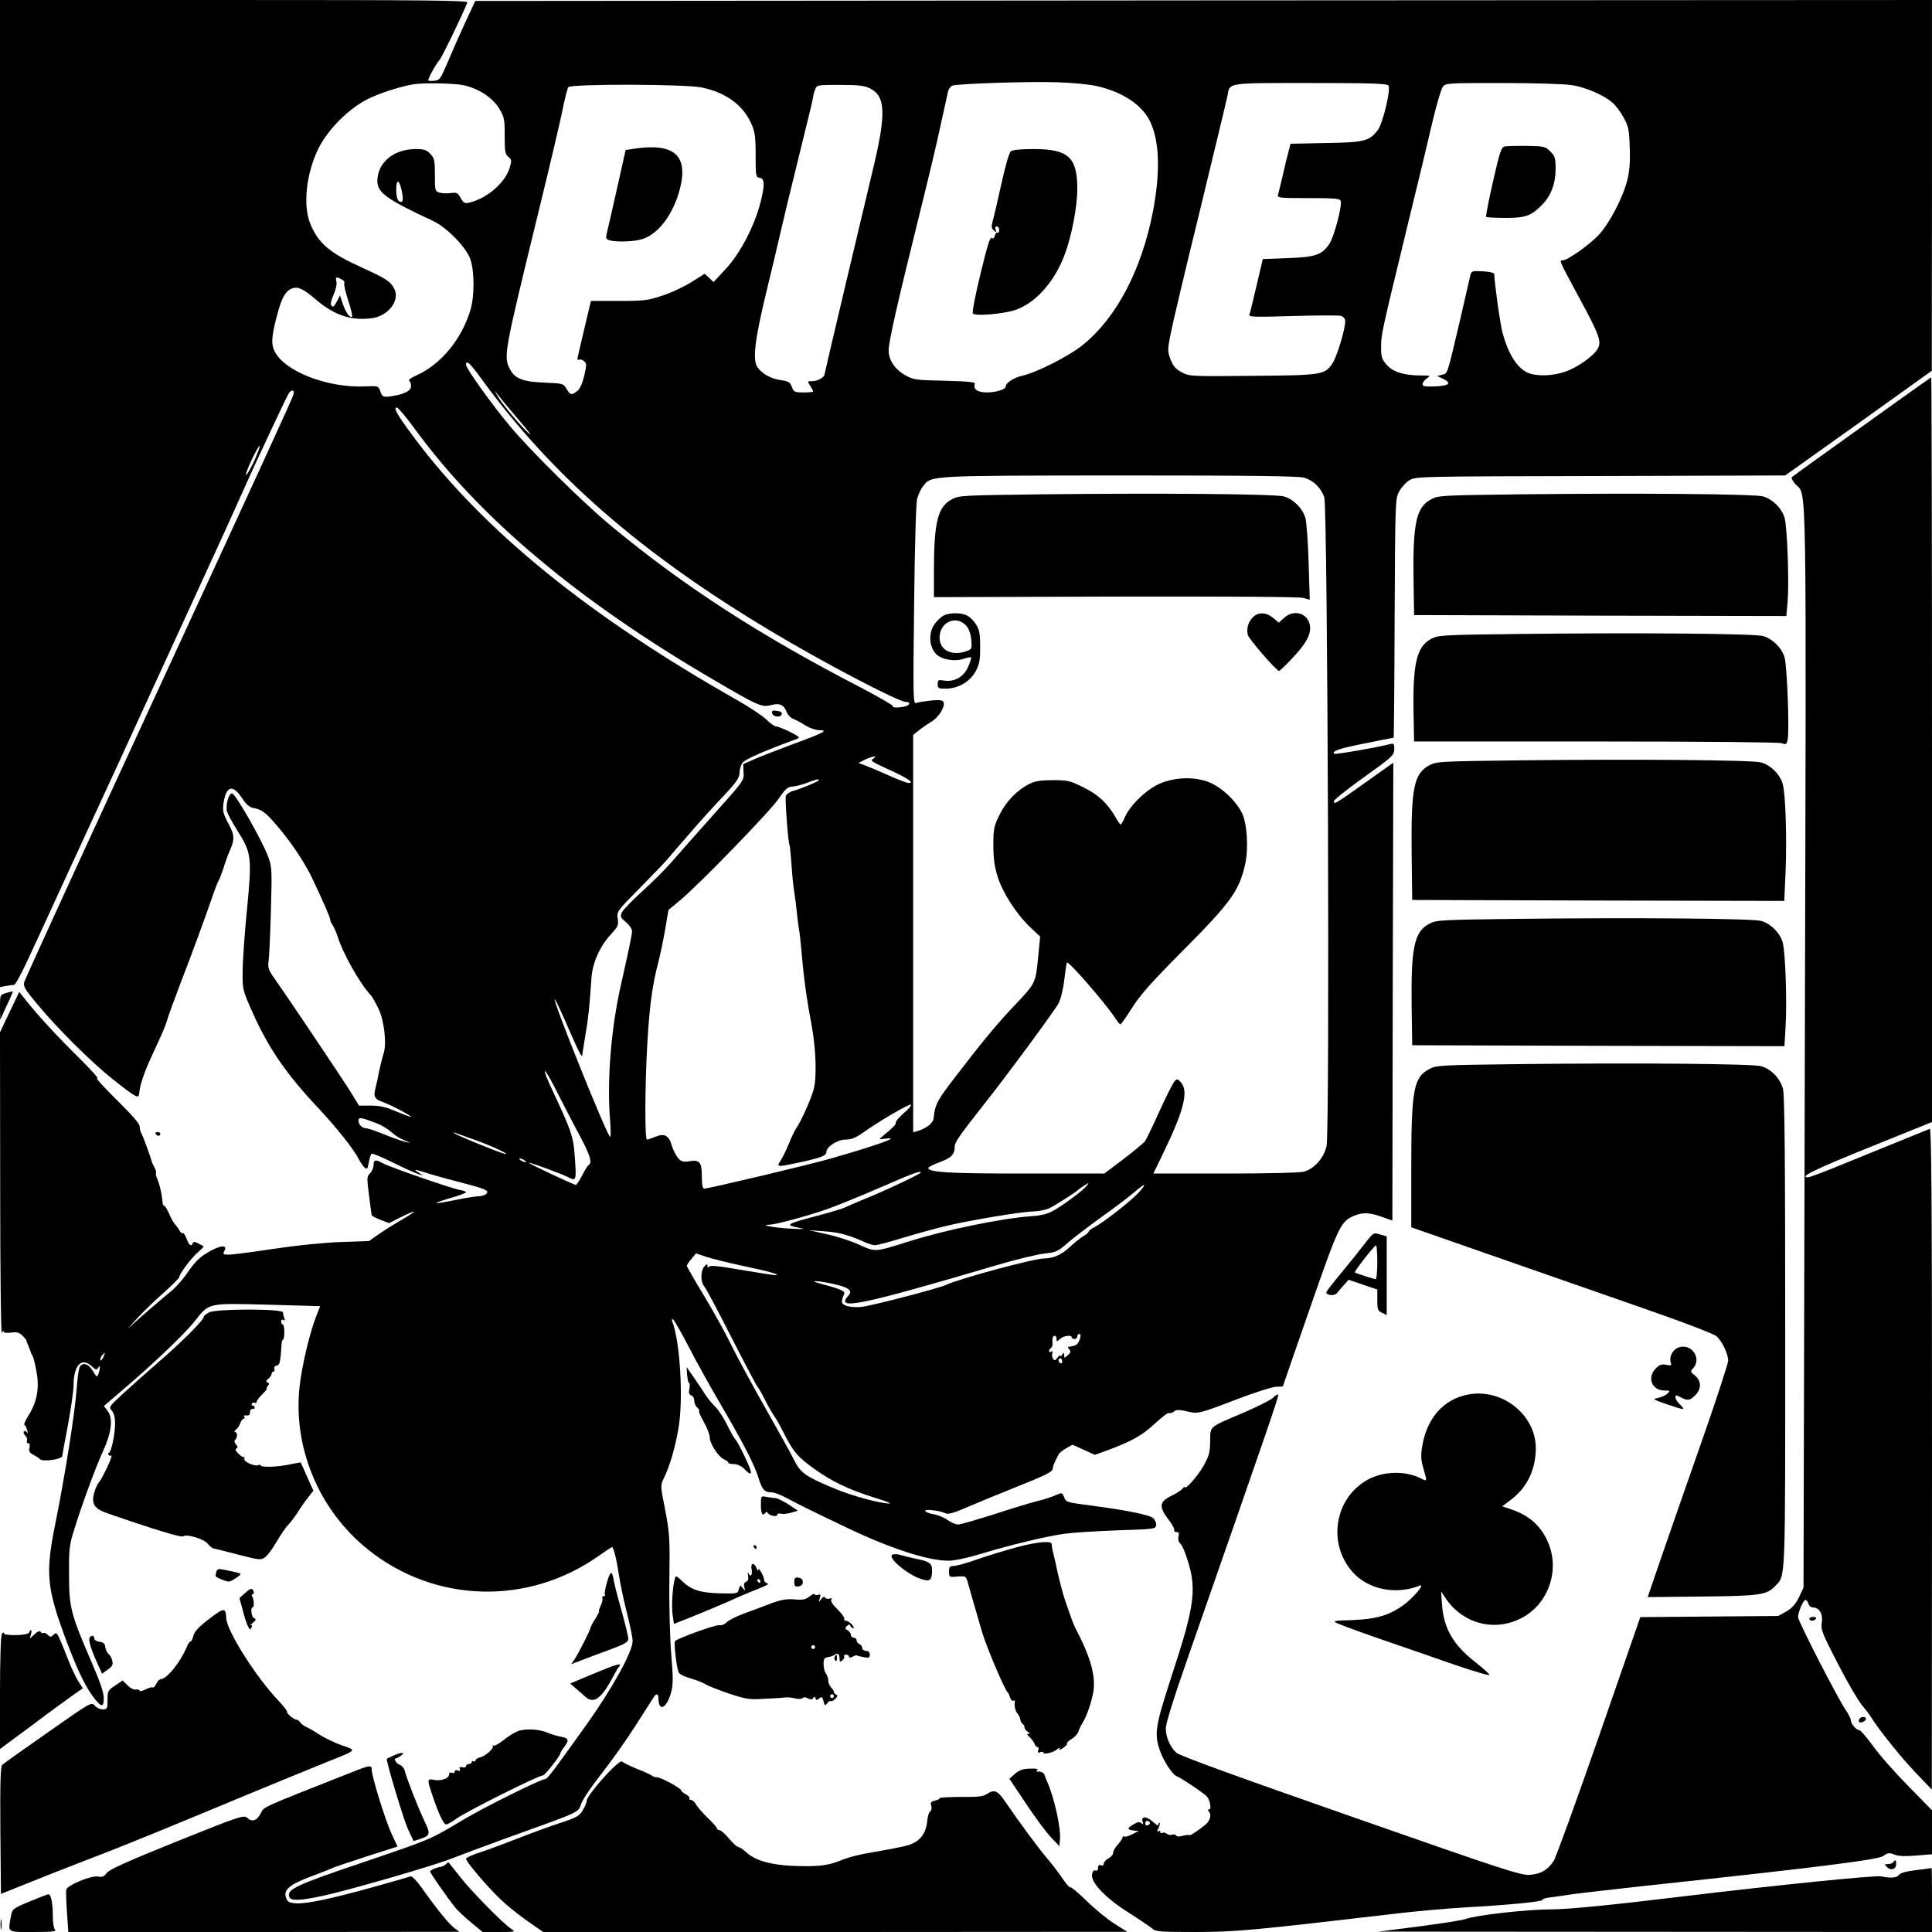 <?xml version="1.0" standalone="no"?>
<!DOCTYPE svg PUBLIC "-//W3C//DTD SVG 20010904//EN"
 "http://www.w3.org/TR/2001/REC-SVG-20010904/DTD/svg10.dtd">
<svg version="1.0" xmlns="http://www.w3.org/2000/svg"
 width="1024pt" height="1024pt" viewBox="0 0 1024 1024"
 preserveAspectRatio="xMidYMid meet">
<g transform="translate(0,1024) scale(0.1,-0.1)"
fill="#000000" stroke="none">
<path d="M0 7624 l0 -2616 31 6 c17 3 37 6 44 6 6 0 40 62 75 138 35 75 132
286 215 467 84 182 202 438 263 570 60 132 226 492 367 800 142 308 273 596
292 640 60 137 235 509 245 523 17 20 30 14 23 -10 -8 -26 -124 -280 -880
-1918 -296 -641 -541 -1178 -546 -1193 -7 -25 0 -37 69 -120 106 -128 289
-310 402 -399 126 -99 135 -104 138 -71 3 41 27 112 65 193 62 134 75 164 85
200 5 19 38 107 71 195 55 141 131 348 178 485 9 25 19 50 23 55 4 6 15 35 25
65 9 30 23 69 31 87 29 64 28 86 -6 149 -26 49 -31 66 -26 102 13 96 48 108
98 33 26 -39 40 -50 68 -55 42 -8 67 -29 146 -126 64 -79 126 -175 161 -250
58 -122 93 -203 93 -214 0 -6 6 -20 14 -31 7 -11 19 -38 26 -60 28 -90 121
-254 177 -312 6 -7 24 -38 39 -69 31 -63 45 -192 26 -241 -5 -16 -15 -55 -22
-88 -6 -33 -15 -75 -20 -93 -12 -46 -5 -58 44 -75 42 -15 158 -77 143 -77 -4
0 -40 14 -79 30 -53 23 -86 30 -132 30 l-63 0 -48 78 c-51 81 -340 511 -401
597 -32 45 -35 55 -30 95 3 25 9 146 12 270 6 212 5 228 -15 280 -33 88 -174
335 -191 335 -18 0 -35 -62 -27 -96 4 -13 29 -60 56 -103 74 -116 77 -139 50
-418 -13 -128 -23 -276 -23 -328 -1 -94 0 -97 52 -215 84 -189 180 -329 351
-510 97 -104 187 -217 214 -271 9 -17 22 -36 30 -43 13 -10 16 -6 22 29 4 22
10 42 15 45 5 3 57 -19 117 -49 59 -29 119 -56 133 -60 l25 -7 -25 15 c-32 19
-22 20 32 2 24 -8 97 -29 163 -46 159 -41 178 -49 164 -66 -6 -8 -24 -14 -39
-14 -15 0 -72 -9 -125 -20 -54 -11 -100 -19 -102 -16 -2 2 33 14 77 27 44 12
80 26 80 30 0 4 -15 9 -32 12 -43 7 -375 122 -410 142 -37 21 -48 19 -48 -10
0 -14 -8 -33 -19 -44 -17 -17 -17 -24 -5 -117 7 -55 13 -102 14 -105 0 -4 21
-14 46 -24 l46 -18 63 32 c88 43 93 38 11 -10 -38 -22 -95 -57 -125 -78 l-56
-39 -150 -5 c-88 -3 -234 -18 -354 -36 -112 -17 -219 -31 -238 -31 -30 0 -33
2 -24 19 17 31 -12 33 -66 5 -62 -33 -86 -56 -134 -126 -21 -31 -58 -72 -80
-90 -23 -18 -85 -71 -138 -117 l-96 -85 60 65 c33 35 95 95 138 132 42 38 77
73 77 77 0 17 60 98 96 130 20 17 35 33 33 34 -2 2 -15 9 -29 16 -17 9 -25 10
-28 1 -7 -21 -21 -11 -33 23 -7 19 -16 33 -20 30 -5 -2 -13 4 -18 15 -6 11
-17 25 -24 33 -7 7 -21 32 -31 56 -11 23 -22 42 -26 42 -4 0 -7 6 -8 13 -3 43
-14 93 -26 122 -8 18 -12 36 -9 38 2 3 -1 16 -8 29 -7 12 -14 28 -15 33 -6 23
-45 131 -54 147 -6 10 -10 27 -10 39 0 13 -43 63 -123 141 -67 66 -113 117
-102 113 11 -3 -34 47 -100 112 -112 110 -225 233 -286 312 l-27 34 -51 -107
-51 -107 1 -807 c0 -459 4 -798 9 -787 5 11 9 15 9 8 1 -7 14 -9 40 -6 31 4
43 1 60 -16 11 -11 21 -23 21 -25 0 -3 5 -17 12 -33 6 -15 12 -30 12 -33 1 -3
5 -10 9 -17 4 -6 13 -42 20 -80 17 -88 4 -161 -40 -232 -17 -27 -28 -51 -24
-53 5 -2 11 -14 15 -28 5 -17 4 -21 -2 -11 -6 8 -12 9 -16 3 -3 -5 1 -15 9
-22 7 -6 11 -18 8 -26 -3 -8 0 -14 7 -14 8 0 10 -8 6 -23 -4 -19 0 -27 22 -38
15 -8 30 -18 33 -22 12 -17 119 -2 119 16 0 3 13 76 30 163 16 88 30 183 30
212 0 107 43 151 97 100 20 -19 25 -20 33 -8 9 13 10 13 9 0 0 -8 -4 -24 -8
-34 -6 -17 -10 -14 -29 18 -23 39 -55 48 -70 19 -5 -10 -12 -63 -16 -118 -8
-118 -62 -460 -111 -702 -56 -276 -49 -346 60 -638 58 -154 106 -251 151 -304
34 -41 44 -39 44 10 0 28 -20 86 -64 188 -111 256 -120 292 -120 466 -1 137 2
158 28 240 43 138 114 331 152 413 45 98 54 173 26 212 l-21 28 92 79 c161
136 334 301 388 369 79 100 66 97 389 89 l277 -8 -22 -56 c-33 -85 -73 -253
-86 -361 -39 -326 98 -660 358 -870 356 -288 853 -302 1230 -34 34 24 64 44
67 44 8 0 24 -65 37 -150 6 -41 24 -129 41 -195 17 -66 31 -134 31 -152 2 -54
-107 -251 -243 -442 -184 -257 -209 -291 -222 -291 -23 0 -336 -156 -443 -221
-161 -97 -165 -99 -504 -214 -377 -127 -423 -149 -407 -190 8 -21 57 -19 174
6 140 30 593 161 687 199 44 17 172 65 285 106 408 147 383 135 401 185 9 24
58 96 108 159 50 64 130 176 177 250 48 74 91 143 98 153 15 24 26 21 26 -5 1
-71 41 -55 65 25 13 45 14 72 3 207 -7 87 -12 260 -10 395 3 223 1 249 -22
371 -26 130 -26 130 -7 170 32 65 60 163 77 263 27 153 9 458 -32 565 -5 13
-4 17 4 12 6 -3 44 -70 85 -149 40 -78 112 -207 159 -287 129 -221 185 -329
208 -402 20 -65 32 -78 73 -78 12 0 47 -14 77 -30 57 -31 142 -73 323 -159
226 -108 423 -172 530 -173 32 -1 98 13 172 35 161 49 349 94 448 108 45 6
172 14 282 18 192 6 200 7 203 27 2 11 -6 28 -16 38 -20 17 -143 42 -327 66
-131 17 -135 18 -145 45 -10 25 -10 25 -47 9 -21 -9 -65 -23 -98 -31 -33 -8
-135 -39 -226 -69 -92 -29 -177 -54 -191 -54 -13 0 -39 11 -56 24 -18 13 -50
26 -72 30 -21 3 -42 11 -46 17 -8 13 79 3 108 -12 13 -7 47 3 125 37 59 25
162 68 228 94 178 71 215 89 215 106 0 8 5 24 12 37 6 12 14 29 18 37 4 8 22
23 41 34 l34 19 59 -27 59 -27 61 22 c130 48 185 78 251 138 37 34 71 61 76
61 18 0 24 2 36 12 9 7 29 6 63 -2 61 -15 63 -14 272 66 92 35 184 64 203 64
19 0 35 1 35 3 0 2 65 189 144 416 152 436 162 457 233 487 44 19 80 18 146
-5 l57 -20 2 1212 c2 667 3 1213 3 1214 0 1 -63 -44 -140 -99 -166 -118 -175
-124 -175 -105 0 8 72 65 160 128 151 108 159 116 160 148 0 31 -2 33 -27 26
-76 -19 -286 -55 -291 -50 -15 14 26 28 163 55 82 17 150 30 152 30 1 0 4 285
5 633 3 620 3 633 24 672 12 22 36 49 55 60 33 20 54 20 1012 22 l979 3 389
277 388 278 1 983 0 982 -3860 -2 -3861 -3 -51 -110 c-28 -60 -70 -155 -93
-210 -40 -94 -44 -100 -73 -103 -18 -2 -32 -1 -32 3 0 12 42 88 59 106 13 14
124 243 148 306 4 11 -218 13 -1236 13 l-1241 0 0 -2616z m5812 2160 c142 -32
247 -103 288 -197 46 -105 50 -264 10 -472 -60 -307 -194 -562 -373 -705 -74
-59 -240 -143 -317 -161 -48 -11 -90 -38 -90 -59 0 -14 -53 -30 -100 -30 -49
0 -74 18 -63 46 3 9 -42 13 -159 16 -152 3 -166 5 -208 28 -57 32 -90 81 -90
133 0 46 49 261 160 707 43 173 95 389 114 480 20 91 39 175 41 186 3 12 13
25 22 30 25 10 390 23 555 18 76 -2 170 -11 210 -20z m-3358 5 c81 -17 154
-64 191 -123 28 -46 30 -56 30 -145 0 -83 2 -98 19 -112 18 -15 19 -20 7 -59
-24 -79 -120 -162 -214 -184 -24 -6 -30 -2 -45 24 -15 28 -21 31 -52 27 -19
-3 -46 -2 -60 2 -24 7 -25 10 -25 93 0 78 -2 89 -24 112 -21 22 -33 26 -80 26
-116 -1 -201 -73 -201 -170 0 -61 50 -97 295 -211 72 -33 177 -141 198 -203
22 -64 22 -195 1 -267 -47 -158 -158 -292 -290 -350 -30 -14 -42 -24 -34 -29
6 -4 10 -18 8 -31 -3 -24 -48 -43 -119 -51 -28 -3 -34 1 -43 27 -11 30 -11 30
-81 27 -199 -9 -428 80 -480 187 -19 38 -16 82 16 199 22 84 43 120 76 133 32
12 59 -1 124 -56 101 -87 193 -117 303 -101 87 13 148 97 115 157 -19 37 -47
55 -169 110 -172 78 -232 128 -275 232 -40 95 -23 263 40 394 47 101 160 215
262 267 64 32 172 67 243 79 54 9 210 6 264 -4z m4905 -2 c14 -18 -29 -199
-56 -236 -45 -59 -71 -66 -275 -69 l-188 -4 -9 -36 c-6 -20 -20 -77 -31 -127
-12 -49 -23 -98 -26 -107 -5 -17 7 -18 161 -18 138 0 167 -2 171 -15 9 -23
-35 -191 -60 -227 -39 -59 -74 -71 -221 -76 l-132 -5 -33 -141 c-18 -77 -35
-147 -38 -155 -4 -11 33 -12 230 -6 129 4 245 4 256 1 13 -5 22 -16 22 -28 0
-43 -43 -185 -66 -221 -42 -64 -52 -66 -425 -69 -329 -3 -335 -3 -376 19 -32
17 -45 33 -59 68 -16 43 -16 50 0 133 9 48 79 344 156 657 76 314 142 587 146
608 12 70 -8 67 438 67 323 0 406 -3 415 -13z m971 2 c72 -11 169 -52 215 -92
17 -14 44 -49 60 -79 26 -47 30 -65 33 -159 3 -74 -1 -124 -12 -170 -24 -97
-97 -236 -155 -297 -53 -54 -163 -132 -189 -132 -19 0 -19 1 87 -196 108 -199
120 -233 100 -271 -20 -38 -108 -101 -173 -123 -68 -24 -156 -26 -202 -4 -54
26 -100 99 -130 209 -12 41 -44 271 -44 312 0 7 -23 13 -60 15 -54 3 -61 1
-66 -17 -2 -11 -27 -117 -54 -235 -71 -303 -67 -289 -96 -296 l-26 -7 31 -15
c47 -22 32 -37 -42 -40 -54 -2 -67 0 -67 12 0 8 10 22 22 30 22 15 20 16 -29
16 -91 0 -149 18 -183 56 -26 30 -30 42 -30 94 0 66 1 71 139 640 55 223 115
475 135 561 20 85 44 165 52 177 15 22 18 22 317 22 166 0 331 -5 367 -11z
m-4609 -13 c127 -27 216 -92 261 -191 19 -43 23 -67 23 -167 0 -110 1 -117 20
-120 28 -4 30 -35 6 -130 -32 -126 -108 -272 -185 -354 l-64 -69 -23 22 -24
22 -70 -44 c-38 -24 -108 -57 -155 -72 -77 -26 -98 -28 -232 -28 l-146 0 -32
-135 c-18 -74 -34 -146 -37 -159 -4 -15 -2 -22 4 -18 6 4 18 1 27 -6 16 -12
16 -18 3 -77 -10 -41 -23 -71 -37 -82 -30 -24 -38 -23 -57 11 -17 28 -19 29
-117 33 -116 5 -157 21 -183 71 -35 67 -33 80 147 817 60 245 119 495 131 555
12 61 26 116 31 123 16 18 619 17 709 -2z m889 -4 c85 -42 88 -135 15 -437
-51 -212 -255 -1074 -255 -1080 0 -14 -37 -35 -62 -35 -30 0 -30 0 -14 -25 9
-13 16 -27 16 -30 0 -3 -23 -5 -51 -5 -47 0 -52 2 -62 29 -9 25 -18 31 -58 36
-54 8 -101 34 -125 70 -26 39 -13 145 46 390 28 116 62 257 75 315 13 58 57
242 99 410 42 168 76 310 76 317 0 6 4 23 10 37 9 26 10 26 132 26 97 0 130
-4 158 -18z m-2477 -564 c4 -28 2 -38 -8 -38 -16 0 -25 22 -25 64 0 68 21 51
33 -26z m-322 -449 c11 -5 17 -14 14 -20 -4 -5 6 -46 20 -90 15 -44 24 -83 21
-87 -11 -10 -33 21 -49 67 l-15 45 -17 -33 c-12 -24 -20 -30 -27 -23 -8 8 -5
25 10 60 12 27 19 58 15 70 -6 25 -1 27 28 11z m740 -526 c371 -511 845 -925
1530 -1335 276 -166 680 -378 719 -378 27 0 25 -16 -2 -24 -31 -8 -73 -8 -65
1 4 3 -71 46 -165 96 -543 280 -948 543 -1333 863 -146 121 -423 395 -531 524
-91 108 -234 307 -234 326 0 29 20 11 81 -73z m154 -166 c103 -121 120 -142
96 -122 -37 31 -144 159 -164 196 -17 33 -17 33 0 9 10 -13 41 -51 68 -83z
m-503 -105 c345 -471 864 -907 1580 -1325 237 -139 256 -147 305 -134 46 12
68 2 84 -40 5 -13 20 -28 33 -33 14 -5 43 -21 65 -35 22 -14 55 -25 73 -25 51
0 25 -14 -139 -74 -83 -31 -176 -67 -207 -81 l-57 -25 2 -44 c3 -43 1 -45
-162 -227 -90 -101 -191 -215 -224 -253 -33 -38 -103 -107 -155 -154 -52 -47
-99 -96 -105 -110 -8 -21 -5 -27 23 -50 18 -15 32 -36 32 -47 0 -19 -17 -99
-60 -290 -51 -227 -73 -498 -57 -705 5 -60 5 -101 0 -95 -26 29 -315 751 -292
728 6 -6 37 -73 70 -149 60 -138 75 -166 76 -142 0 7 8 54 16 103 15 85 22
153 32 304 6 80 46 168 104 230 37 40 40 48 35 82 -6 37 -5 39 122 167 71 72
140 144 154 162 14 17 40 48 58 68 18 20 54 62 80 92 26 30 77 87 113 125 102
107 119 130 119 162 0 16 7 38 15 50 13 18 120 65 290 127 17 6 11 12 -38 37
-33 16 -66 29 -74 29 -8 0 -31 16 -51 36 -19 19 -88 65 -151 101 -790 447
-1349 901 -1718 1396 -87 117 -110 157 -90 157 7 0 52 -53 99 -118z m-856
-168 c-20 -42 -39 -75 -42 -71 -3 3 11 40 31 82 20 42 39 75 42 72 2 -3 -12
-40 -31 -83z m5567 -86 c49 -15 89 -54 106 -104 18 -55 30 -3359 12 -3439 -14
-62 -65 -120 -120 -135 -21 -6 -195 -10 -417 -10 l-381 0 50 103 c111 229 137
330 98 378 -18 21 -21 22 -35 9 -8 -8 -44 -79 -79 -156 -35 -78 -70 -151 -78
-162 -8 -11 -60 -54 -115 -96 l-101 -76 -422 0 c-400 0 -511 6 -511 30 0 4 27
18 60 30 62 23 80 41 80 82 0 23 24 58 147 214 128 161 385 510 404 547 11 21
25 77 30 125 6 48 12 88 14 90 9 9 198 -208 253 -290 13 -21 27 -38 31 -37 3
0 31 39 61 87 42 67 104 137 267 301 257 258 301 319 333 462 18 82 10 214
-17 269 -31 63 -98 128 -163 159 -74 34 -178 35 -265 1 -70 -27 -160 -111
-191 -177 -10 -23 -21 -43 -24 -43 -3 0 -15 17 -27 38 -43 74 -92 121 -171
159 -70 35 -83 38 -161 38 -64 0 -96 -5 -123 -19 -66 -32 -125 -93 -160 -164
-30 -61 -33 -74 -33 -162 0 -70 6 -114 23 -167 26 -85 101 -200 173 -268 l52
-49 -11 -114 c-13 -132 -14 -134 -121 -247 -92 -96 -173 -194 -314 -378 -101
-131 -111 -149 -119 -226 -3 -25 -38 -51 -85 -66 l-23 -6 0 1053 0 1053 33 26
c17 14 47 34 65 45 38 22 75 83 62 104 -6 10 -23 11 -67 7 -33 -4 -67 -9 -77
-13 -16 -6 -17 23 -11 517 3 305 10 541 16 565 6 22 20 53 32 68 46 56 20 55
1041 56 699 0 949 -3 979 -12z m-2283 -1488 c-19 -12 -19 -13 92 -64 93 -43
126 -66 94 -66 -9 0 -57 18 -108 41 -51 23 -108 47 -125 53 l-33 12 33 17 c36
18 73 24 47 7z m-290 -115 c0 -6 -87 -43 -130 -55 -23 -6 -41 -18 -45 -29 -5
-17 12 -248 20 -261 2 -3 6 -48 10 -100 3 -52 10 -120 15 -150 5 -30 11 -81
14 -112 3 -31 8 -67 10 -80 3 -13 8 -52 11 -88 14 -166 28 -272 57 -425 24
-133 28 -283 9 -345 -17 -56 -67 -167 -91 -200 -9 -14 -27 -52 -40 -85 -14
-33 -33 -72 -43 -87 -23 -35 -20 -35 106 -8 110 24 137 35 137 54 0 28 59 66
102 66 30 0 52 9 87 33 86 62 252 159 259 152 4 -3 -13 -24 -38 -45 -25 -22
-44 -44 -42 -50 2 -10 -12 -24 -77 -78 -14 -11 -10 -12 24 -7 85 12 -42 -34
-290 -105 -110 -32 -649 -160 -672 -160 -9 0 -13 19 -13 64 0 76 -12 91 -67
81 -32 -5 -42 -2 -59 17 -11 13 -26 42 -33 65 -15 55 -39 68 -87 48 -20 -8
-40 -15 -45 -15 -12 0 -11 286 2 510 11 193 26 307 57 425 10 39 27 118 37
176 l18 106 59 49 c100 82 481 475 526 542 34 50 48 62 70 63 15 0 50 9 77 19
54 20 65 23 65 15z m-1269 -1881 c58 -109 69 -146 49 -159 -6 -4 -22 -29 -35
-56 -14 -27 -29 -49 -33 -49 -11 0 -252 113 -248 117 3 4 177 -60 213 -79 38
-19 39 -14 28 130 -6 86 -21 128 -112 322 -67 142 -58 154 13 15 36 -71 92
-180 125 -241z m-1071 61 c25 -10 59 -31 75 -46 17 -16 48 -35 70 -44 31 -12
33 -14 10 -9 -16 3 -68 21 -115 40 -46 19 -91 34 -100 34 -21 0 -40 20 -40 41
0 19 15 17 100 -16z m526 -90 c91 -33 194 -82 144 -69 -36 10 -238 92 -258
105 -21 13 -16 11 114 -36z m254 -105 c8 -5 11 -10 5 -10 -5 0 -17 5 -25 10
-8 5 -10 10 -5 10 6 0 17 -5 25 -10z m2100 -65 c0 -7 -199 -101 -300 -141 -47
-19 -92 -39 -102 -44 -9 -5 -68 -23 -132 -40 -185 -49 -190 -52 -105 -69 32
-6 18 -7 -51 -3 -92 5 -168 20 -110 21 33 1 193 44 301 81 48 17 174 68 280
114 182 79 219 93 219 81z m879 -71 c-19 -24 -117 -97 -171 -128 -35 -20 -64
-28 -120 -32 -151 -10 -460 -73 -651 -134 -182 -57 -175 -57 -264 -17 -43 20
-121 45 -173 56 l-95 21 80 -6 c79 -5 129 -18 212 -55 24 -11 51 -19 61 -19
10 0 79 18 153 41 74 22 172 49 218 60 124 30 398 76 465 78 33 1 73 9 90 18
31 16 137 83 146 93 7 7 54 39 59 39 2 1 -3 -6 -10 -15z m271 -40 c-47 -49
-186 -156 -232 -180 -16 -8 -28 -18 -28 -22 0 -4 -13 -16 -30 -25 -16 -10 -46
-34 -67 -54 -45 -43 -90 -63 -138 -63 -55 0 -450 -107 -520 -140 -37 -18 -399
-112 -450 -117 -27 -3 -63 0 -79 6 -28 11 -30 19 -12 62 7 16 -15 26 -134 58
-61 16 4 13 80 -5 80 -18 101 -35 76 -62 -71 -79 64 -51 786 162 104 31 218
58 254 62 60 6 71 11 119 53 29 26 111 88 181 139 71 50 149 110 174 131 62
55 74 51 20 -5z m-2090 -384 c138 -29 204 -48 170 -49 -8 0 -89 13 -180 28
-121 21 -167 26 -172 17 -5 -7 -8 -6 -8 4 0 12 -3 12 -16 -2 -21 -21 -22 -82
-2 -105 9 -10 73 -130 143 -268 70 -137 133 -257 140 -265 7 -8 25 -40 40 -70
15 -30 36 -68 47 -83 11 -15 34 -56 51 -90 51 -101 74 -129 165 -194 94 -67
184 -110 327 -154 50 -15 81 -28 70 -28 -46 -1 -201 41 -291 79 -154 64 -180
82 -215 151 -16 34 -86 158 -153 277 -68 120 -147 266 -176 325 -29 60 -94
179 -146 265 -52 86 -94 159 -94 163 0 4 11 21 25 37 l24 29 53 -18 c29 -10
118 -32 198 -49z m1785 -382 c-9 -29 -18 -39 -41 -43 -11 -2 -21 -4 -23 -4 -2
-1 1 -7 7 -14 9 -10 6 -17 -8 -30 -19 -16 -20 -16 -20 1 0 14 -2 15 -10 2 -5
-8 -10 -11 -10 -6 0 6 -7 1 -15 -10 -12 -16 -16 -17 -24 -5 -5 8 -7 21 -3 29
3 10 1 13 -6 8 -7 -4 -12 -3 -12 3 0 5 5 13 10 16 6 4 10 14 9 23 -3 29 1 42
11 42 6 0 10 -7 10 -17 0 -15 1 -15 18 0 19 18 62 23 62 9 0 -5 7 -9 15 -9 8
0 15 6 15 14 0 7 5 13 11 13 6 0 8 -9 4 -22z m-5178 -103 c-7 -13 -14 -20 -15
-14 -2 5 2 16 8 24 18 21 20 18 7 -10z m5083 -21 c0 -8 -4 -12 -10 -9 -5 3
-10 10 -10 16 0 5 5 9 10 9 6 0 10 -7 10 -16z"/>
<path d="M5358 9438 c-10 -8 -29 -76 -52 -179 -20 -92 -41 -180 -46 -197 -6
-24 -5 -34 8 -44 13 -11 15 -10 9 5 -4 10 -2 17 6 17 7 0 13 -9 13 -19 0 -11
-4 -17 -9 -14 -5 3 -11 -5 -14 -16 -4 -15 -9 -18 -17 -12 -8 7 -24 -44 -59
-190 -27 -109 -45 -204 -41 -210 9 -16 155 -4 222 17 107 35 207 144 263 289
38 98 69 257 69 357 -1 165 -48 208 -231 208 -69 0 -111 -4 -121 -12z"/>
<path d="M7975 9464 c-18 -4 -26 -29 -62 -187 -23 -100 -39 -184 -36 -187 2
-2 48 -5 101 -5 107 0 136 10 193 67 49 49 73 111 74 190 0 61 -3 70 -28 95
-26 27 -33 28 -125 30 -53 0 -106 -1 -117 -3z"/>
<path d="M3356 9451 l-40 -6 -47 -210 c-26 -115 -50 -222 -54 -236 -5 -22 -3
-27 17 -33 38 -10 128 -7 170 6 88 26 169 135 203 272 43 176 -35 240 -249
207z"/>
<path d="M4092 6461 c4 -21 44 -26 51 -8 4 11 -3 16 -24 19 -23 4 -29 1 -27
-11z"/>
<path d="M5525 7620 c-420 -5 -442 -6 -479 -26 -75 -39 -95 -118 -96 -369 l0
-150 961 3 c600 1 974 -1 996 -7 l35 -10 -6 196 c-3 108 -11 215 -17 237 -14
51 -64 101 -115 115 -47 13 -662 18 -1279 11z"/>
<path d="M5000 6977 c-13 -7 -35 -28 -48 -47 -32 -47 -27 -120 10 -157 30 -30
100 -41 149 -24 18 6 34 9 36 7 3 -2 -5 -25 -16 -51 -23 -53 -73 -81 -128 -72
-30 5 -33 3 -33 -19 0 -22 4 -24 43 -24 64 0 127 36 157 90 21 38 25 58 25
130 0 71 -4 91 -22 121 -12 19 -34 41 -48 47 -34 16 -93 15 -125 -1z m120 -52
c15 -16 24 -41 28 -74 4 -48 3 -51 -22 -61 -79 -30 -146 3 -146 70 0 82 86
122 140 65z"/>
<path d="M6642 6970 c-26 -25 -37 -61 -28 -96 6 -22 149 -187 165 -190 3 -1
37 31 74 71 78 83 103 136 86 185 -20 55 -87 68 -133 25 l-28 -25 -30 25 c-36
30 -77 32 -106 5z"/>
<path d="M9869 7979 c-200 -143 -368 -264 -372 -268 -4 -4 5 -22 21 -39 59
-63 56 121 48 -2986 l-7 -2861 -24 -51 c-18 -36 -36 -57 -67 -75 l-43 -24
-365 -3 -366 -3 -219 -631 c-121 -347 -229 -645 -240 -661 -32 -49 -69 -70
-127 -74 -48 -3 -132 24 -951 311 -596 208 -907 321 -922 336 -33 31 -55 81
-56 127 -1 25 38 151 119 383 417 1195 482 1383 477 1388 -3 3 -16 -4 -28 -17
-13 -12 -80 -45 -148 -75 -197 -84 -183 -72 -185 -154 0 -59 -6 -78 -33 -128
-29 -53 -100 -134 -101 -116 0 4 -6 0 -13 -9 -7 -8 -33 -25 -58 -37 -64 -31
-68 -56 -18 -123 22 -28 36 -55 33 -60 -3 -5 2 -9 11 -9 13 0 16 -6 11 -24 -3
-14 0 -28 8 -35 7 -6 20 -30 28 -54 65 -180 56 -260 -73 -653 -85 -261 -92
-302 -62 -390 17 -53 67 -130 89 -138 24 -9 149 -93 161 -108 17 -21 25 -68
12 -68 -9 0 -9 -3 0 -14 12 -14 5 -43 -13 -61 -28 -26 -88 -66 -92 -62 -3 3
-19 1 -35 -3 -17 -5 -31 -5 -35 1 -3 6 -13 8 -21 5 -9 -4 -22 -1 -29 5 -7 6
-18 8 -24 4 -5 -3 -10 -1 -10 5 0 6 -5 8 -11 4 -7 -4 -7 1 1 16 6 12 9 24 6
28 -3 3 -6 -1 -6 -8 0 -9 -10 -4 -27 12 -35 32 -66 34 -57 4 5 -16 3 -18 -6
-10 -9 9 -19 8 -41 -5 -36 -20 -37 -29 -1 -33 l27 -3 -34 -17 c-18 -10 -37
-15 -42 -12 -5 3 -9 1 -9 -5 0 -5 -11 -22 -25 -37 -14 -15 -25 -35 -25 -44 0
-9 -11 -23 -25 -30 -14 -7 -25 -20 -25 -28 0 -8 -6 -12 -15 -8 -10 4 -15 -1
-15 -14 0 -12 -5 -17 -14 -14 -9 3 -15 -4 -18 -20 -8 -42 70 -125 192 -202 58
-37 114 -75 126 -85 18 -17 39 -19 230 -19 212 0 299 8 1084 100 96 11 250 25
341 30 220 12 419 31 414 40 -3 4 14 10 38 13 23 3 77 10 119 17 43 6 218 26
390 45 916 98 1232 138 1260 158 23 17 31 18 57 8 21 -9 55 -11 115 -6 l86 7
0 117 0 116 -127 130 c-71 72 -155 167 -187 213 -33 45 -65 82 -71 82 -16 0
-45 33 -45 52 0 8 -12 33 -27 54 -42 61 -253 472 -253 493 0 26 28 91 39 91 6
0 13 -9 16 -20 3 -11 14 -20 24 -20 34 0 54 -35 47 -80 -6 -37 1 -55 85 -218
50 -97 108 -197 128 -220 20 -24 41 -51 46 -60 40 -66 158 -213 233 -292 l91
-95 1 1754 c0 1399 -3 1752 -12 1748 -23 -9 -330 -134 -482 -196 -82 -34 -155
-61 -163 -61 -51 0 33 41 325 159 l332 134 0 1974 c0 1085 -2 1973 -4 1973 -2
0 -167 -117 -367 -261z m-3775 -7398 c3 -5 -1 -11 -9 -15 -9 -3 -15 0 -15 9 0
16 16 20 24 6z"/>
<path d="M8065 7620 c-420 -5 -442 -6 -479 -26 -79 -41 -98 -125 -94 -422 l3
-192 987 -3 986 -2 7 80 c8 101 -2 387 -16 439 -14 51 -64 101 -115 115 -47
13 -662 18 -1279 11z"/>
<path d="M8065 6880 c-420 -5 -442 -6 -479 -26 -77 -40 -98 -129 -94 -387 l3
-157 962 0 c590 0 971 -4 986 -9 23 -9 26 -7 32 20 10 42 -3 386 -16 433 -14
51 -64 101 -115 115 -47 13 -662 18 -1279 11z"/>
<path d="M8055 6210 c-420 -5 -442 -6 -479 -26 -82 -43 -98 -121 -94 -472 l3
-242 986 -3 986 -2 7 155 c7 180 0 408 -15 464 -14 51 -64 101 -115 115 -47
13 -662 18 -1279 11z"/>
<path d="M8055 5370 c-420 -5 -442 -6 -479 -26 -80 -42 -98 -124 -94 -437 l3
-207 986 -3 987 -2 6 105 c8 128 -1 390 -15 444 -14 51 -64 101 -115 115 -47
13 -662 18 -1279 11z"/>
<path d="M33 4977 c-33 -10 -33 -10 -33 -76 l1 -66 34 74 c20 41 34 75 33 76
-2 1 -18 -3 -35 -8z"/>
<path d="M8055 4600 c-420 -5 -442 -6 -479 -26 -84 -44 -96 -107 -96 -529 l0
-310 398 -139 c218 -76 577 -201 797 -278 246 -85 409 -148 424 -161 29 -27
60 -93 61 -128 0 -14 -63 -208 -141 -430 -78 -222 -174 -498 -214 -614 l-72
-210 286 3 c306 3 345 8 389 55 57 60 54 -10 54 1347 0 928 -3 1257 -12 1290
-15 55 -64 105 -116 119 -47 13 -662 18 -1279 11z"/>
<path d="M825 4230 c3 -5 10 -10 16 -10 5 0 9 5 9 10 0 6 -7 10 -16 10 -8 0
-12 -4 -9 -10z"/>
<path d="M7233 3648 c-25 -33 -81 -103 -124 -155 -44 -52 -79 -98 -79 -102 0
-18 45 -21 57 -4 7 9 23 28 37 43 l24 27 76 -26 76 -26 0 -56 c0 -50 3 -57 25
-67 l25 -12 0 209 0 208 -35 10 c-35 11 -35 11 -82 -49z m67 -98 c0 -49 -4
-90 -8 -90 -9 0 -105 31 -111 36 -5 4 103 143 112 143 4 1 7 -39 7 -89z"/>
<path d="M1108 3284 c-16 -8 -28 -18 -28 -23 0 -17 -111 -129 -235 -236 -71
-62 -161 -142 -200 -178 -68 -63 -69 -65 -52 -84 11 -13 17 -36 17 -68 0 -57
-21 -155 -33 -155 -4 0 -5 -5 -2 -10 4 -6 10 -8 15 -5 13 8 -49 -125 -66 -142
-7 -8 -19 -33 -25 -56 -16 -58 1 -84 71 -108 245 -85 393 -130 401 -122 15 15
111 -14 130 -39 9 -12 23 -23 30 -25 8 -1 67 -16 132 -33 114 -29 119 -30 143
-13 13 10 41 47 61 83 21 36 48 76 61 88 12 13 35 43 49 65 14 23 39 59 55 79
l29 37 -33 73 c-17 40 -33 74 -34 76 -1 2 -21 -2 -45 -7 -62 -15 -158 -20
-165 -10 -3 5 -10 7 -15 4 -16 -10 -80 18 -74 33 2 7 1 11 -3 9 -4 -2 -17 6
-29 19 -15 15 -18 24 -10 27 9 3 8 8 -2 21 -9 10 -11 20 -5 24 13 10 14 42 0
42 -6 0 -4 6 5 13 9 7 19 22 23 35 4 12 12 22 17 22 6 0 7 5 4 11 -4 6 0 9 11
7 13 -2 19 3 19 17 0 11 6 19 13 17 6 -1 12 2 12 8 0 5 -5 10 -11 10 -5 0 -7
5 -4 10 4 6 11 8 16 5 5 -4 9 -1 9 5 0 6 14 24 30 40 17 17 28 30 24 30 -3 0
-1 6 5 14 9 11 9 15 -1 19 -10 4 -9 9 5 20 9 8 17 19 17 26 0 6 4 11 10 11 5
0 7 6 4 14 -3 8 2 16 12 18 17 3 20 15 27 121 1 9 4 17 8 17 3 0 6 18 6 40 0
22 -4 40 -8 40 -5 0 -9 7 -9 16 0 9 5 12 12 8 8 -5 9 -2 5 10 -4 10 -7 23 -7
30 0 20 -355 20 -392 0z"/>
<path d="M8888 3094 c-27 -14 -42 -51 -32 -78 5 -13 1 -15 -24 -10 -24 5 -36
1 -56 -19 -48 -48 -21 -117 46 -117 30 0 31 -1 16 -16 -9 -9 -31 -19 -49 -23
-32 -6 -30 -8 46 -34 98 -33 100 -33 70 -2 -14 13 -25 31 -25 39 0 13 3 13 28
0 37 -19 49 -18 77 11 34 33 33 77 -1 104 -25 20 -26 22 -10 39 51 57 -18 142
-86 106z"/>
<path d="M3642 2952 c2 -23 6 -42 10 -42 4 0 5 -13 2 -30 -5 -22 -2 -31 10
-36 9 -3 16 -16 16 -29 0 -12 7 -28 15 -35 9 -7 13 -15 10 -18 -3 -3 9 -30 26
-60 17 -30 31 -66 31 -82 1 -33 46 -102 76 -115 12 -5 22 -13 22 -17 0 -5 13
-8 30 -8 18 0 39 -10 54 -25 48 -48 48 -28 0 71 -19 41 -41 80 -47 86 -7 7
-27 42 -44 78 -18 36 -46 79 -63 95 -17 17 -41 46 -53 65 -12 19 -39 60 -60
90 l-38 54 3 -42z"/>
<path d="M7783 2849 c-131 -24 -220 -124 -245 -274 -8 -50 -7 -72 6 -117 21
-72 21 -71 -13 -54 -83 43 -204 39 -288 -10 -170 -99 -207 -335 -75 -485 82
-94 231 -124 357 -73 33 13 -40 -72 -93 -108 -85 -58 -152 -74 -331 -77 -20
-1 -31 -5 -25 -9 5 -5 104 -42 219 -82 116 -40 299 -103 407 -141 109 -37 195
-63 192 -56 -2 7 -38 39 -78 70 -114 90 -163 175 -173 300 l-5 72 20 -30 c97
-151 287 -192 435 -94 118 78 168 237 118 369 -36 95 -100 156 -201 190 l-48
16 46 35 c85 63 132 160 132 273 0 177 -177 318 -357 285z"/>
<path d="M4033 2266 c-1 -46 9 -66 23 -45 5 8 8 8 13 0 10 -15 51 -23 51 -9 0
6 9 8 20 5 11 -3 36 0 55 6 l34 10 -51 34 c-29 18 -60 33 -69 33 -9 0 -30 3
-46 6 -30 6 -30 5 -30 -40z"/>
<path d="M5395 2041 c-60 -16 -156 -45 -213 -65 -56 -20 -114 -36 -127 -36
-21 0 -25 -5 -25 -30 0 -29 1 -30 45 -26 44 3 45 3 55 -33 9 -32 24 -86 75
-261 23 -78 120 -307 136 -320 4 -3 9 -15 13 -28 4 -12 12 -20 17 -16 5 3 9 2
8 -3 -4 -23 2 -53 14 -65 6 -7 14 -22 15 -33 2 -11 8 -21 13 -23 5 -2 9 -10 9
-17 0 -8 8 -19 18 -24 12 -7 13 -10 3 -11 -10 0 -8 -5 6 -17 11 -10 22 -26 26
-35 3 -10 11 -18 16 -18 6 0 7 -8 4 -17 -5 -12 -2 -15 10 -10 9 3 17 3 17 -2
0 -13 53 0 74 18 12 10 16 11 11 2 -5 -9 1 -7 19 4 14 9 24 20 21 24 -2 4 9
15 25 24 16 10 32 27 36 40 4 12 14 33 22 46 22 33 50 117 58 171 11 82 -18
183 -97 332 -9 17 -26 64 -53 143 -13 37 -38 134 -50 195 -3 14 -9 41 -14 60
-5 19 -8 40 -8 45 2 20 -71 14 -179 -14z"/>
<path d="M3995 2040 c3 -5 8 -10 11 -10 2 0 4 5 4 10 0 6 -5 10 -11 10 -5 0
-7 -4 -4 -10z"/>
<path d="M4729 1999 c-25 -16 81 -105 155 -129 45 -14 56 -6 56 47 0 37 -13
47 -85 61 -28 6 -64 15 -81 20 -19 6 -37 6 -45 1z"/>
<path d="M3984 1920 c5 -30 -7 -42 -18 -17 -3 6 -4 0 -1 -14 3 -19 0 -29 -11
-33 -10 -4 -13 -13 -9 -28 6 -21 5 -22 -8 -5 -14 17 -15 16 -21 -6 -6 -24 -8
-24 -98 -22 -105 2 -155 18 -205 67 -28 27 -32 28 -36 12 -12 -42 -19 -147
-12 -193 l7 -48 81 32 c83 33 197 81 273 116 23 10 68 28 100 41 35 13 52 24
42 26 -10 2 -18 9 -18 17 0 19 -30 73 -31 55 0 -9 -4 -5 -9 8 -14 34 -34 28
-26 -8z m46 -60 c0 -5 -2 -10 -4 -10 -3 0 -8 5 -11 10 -3 6 -1 10 4 10 6 0 11
-4 11 -10z"/>
<path d="M1146 1907 c-6 -25 -8 -23 35 -41 32 -13 36 -12 68 9 38 27 43 23
-56 44 -37 8 -42 6 -47 -12z"/>
<path d="M3217 1853 c-9 -31 -14 -60 -11 -64 3 -5 0 -9 -6 -9 -7 0 -10 -6 -7
-12 2 -7 -2 -25 -10 -40 -7 -16 -11 -28 -8 -28 3 0 -6 -18 -20 -40 -14 -22
-25 -43 -25 -47 0 -11 -67 -143 -87 -171 l-16 -23 49 19 c27 11 95 36 152 57
86 32 102 41 102 60 0 11 -16 77 -35 146 -20 68 -38 141 -42 162 -9 56 -18 53
-36 -10z"/>
<path d="M4210 1855 c0 -22 4 -26 23 -23 14 2 22 10 22 23 0 13 -8 21 -22 23
-19 3 -23 -1 -23 -23z"/>
<path d="M1297 1795 l-28 -25 17 -62 c8 -34 21 -73 28 -87 11 -20 14 -21 19
-7 5 12 3 15 -6 11 -6 -4 -1 2 12 13 19 15 20 20 8 25 -14 5 -21 57 -8 57 9 0
8 42 -2 58 -5 7 -4 12 2 12 6 0 8 7 5 15 -8 20 -14 19 -47 -10z"/>
<path d="M4290 1778 c-20 -16 -35 -19 -80 -15 -44 3 -70 -1 -135 -26 -44 -16
-108 -40 -142 -53 -34 -13 -71 -32 -82 -43 -11 -11 -28 -17 -38 -15 -17 5
-218 -68 -235 -84 -7 -7 6 -127 18 -164 3 -10 27 -23 62 -33 31 -9 68 -23 81
-32 13 -8 69 -30 124 -49 91 -30 109 -33 186 -28 47 2 97 5 111 7 14 2 38 -1
55 -5 16 -4 33 -4 39 2 6 6 16 5 29 -2 14 -7 22 -7 27 2 6 9 9 9 12 -1 4 -11
8 -12 20 -1 13 11 17 8 23 -15 6 -25 8 -26 19 -11 7 10 16 15 19 12 3 -4 14 2
24 12 13 12 14 19 5 22 -6 2 -12 8 -12 14 0 5 -7 16 -15 24 -8 9 -15 25 -15
37 0 12 -6 29 -13 38 -7 9 -12 31 -12 49 0 27 4 34 24 37 14 2 30 8 36 13 15
12 25 3 25 -23 0 -16 3 -17 15 -7 8 7 12 16 9 21 -3 5 2 9 10 9 9 0 16 -5 16
-10 0 -7 6 -7 19 -1 10 6 20 9 22 7 2 -2 19 -6 37 -9 27 -6 32 -4 32 13 0 13
-7 20 -20 20 -11 0 -20 7 -20 15 0 9 -7 18 -15 21 -8 4 -15 12 -15 20 0 8 -7
14 -15 14 -8 0 -15 7 -15 15 0 7 -8 18 -17 24 -15 8 -16 12 -4 23 11 10 14 10
18 1 3 -7 9 -13 15 -13 6 0 3 9 -7 20 -10 11 -24 20 -32 20 -8 0 -11 4 -8 10
3 5 -13 27 -35 49 -26 25 -39 45 -34 52 5 9 2 10 -9 6 -9 -3 -19 -1 -23 5 -5
7 -12 5 -22 -8 -13 -18 -14 -18 -7 5 6 19 4 23 -8 18 -9 -3 -17 -2 -19 3 -2 5
-14 -1 -28 -12z m30 -268 c0 -5 -4 -10 -10 -10 -5 0 -10 5 -10 10 0 6 5 10 10
10 6 0 10 -4 10 -10z m100 -260 c0 -5 -4 -10 -10 -10 -5 0 -10 5 -10 10 0 6 5
10 10 10 6 0 10 -4 10 -10z"/>
<path d="M1108 1659 c-56 -43 -78 -67 -83 -89 -4 -16 -10 -30 -15 -30 -4 0
-13 -12 -19 -27 -34 -82 -106 -172 -139 -173 -7 0 -17 -11 -24 -25 -6 -13 -15
-22 -19 -19 -5 3 -22 -2 -39 -11 -16 -8 -30 -11 -30 -6 0 5 -9 8 -19 6 -12 -2
-30 7 -45 22 l-26 26 -40 -27 c-38 -25 -40 -29 -40 -76 0 -47 -1 -50 -26 -50
-14 0 -33 9 -42 20 -17 20 -22 17 -247 -141 -126 -88 -236 -166 -243 -173 -9
-9 -12 -88 -10 -348 l3 -336 135 54 c74 30 218 87 320 126 197 75 382 151 870
354 168 69 352 145 410 168 155 62 152 58 73 85 -38 13 -91 39 -120 57 -28 19
-60 37 -70 41 -10 4 -23 14 -30 22 -6 9 -15 16 -20 16 -14 0 -54 32 -51 41 1
5 -19 32 -45 59 -121 127 -275 371 -278 439 -2 57 -11 56 -91 -5z"/>
<path d="M9590 1660 c0 -5 6 -10 14 -10 8 0 18 5 21 10 3 6 -3 10 -14 10 -12
0 -21 -4 -21 -10z"/>
<path d="M154 1587 c-6 -16 -134 -19 -134 -3 0 6 -5 4 -10 -4 -6 -9 -10 -138
-10 -312 l0 -298 173 128 c94 71 193 143 219 161 l47 33 -26 40 c-13 23 -35
68 -48 102 -13 33 -33 83 -44 109 -19 44 -22 47 -37 33 -14 -14 -17 -14 -31
-1 -8 8 -18 13 -23 10 -5 -3 -12 0 -15 6 -5 7 -16 2 -32 -13 l-25 -23 6 23 c8
23 -1 31 -10 9z"/>
<path d="M475 1560 c-8 -12 8 -64 42 -138 l24 -53 30 22 c25 17 29 26 24 47
-3 14 -12 31 -20 36 -7 6 -15 22 -17 36 -2 19 -10 26 -30 28 -16 2 -28 9 -28
18 0 16 -16 19 -25 4z"/>
<path d="M4424 1459 c-3 -6 -2 -15 3 -20 5 -5 9 -1 9 11 0 23 -2 24 -12 9z"/>
<path d="M3143 1368 l-121 -51 30 -26 c17 -14 39 -34 49 -43 44 -41 85 -13
144 97 14 27 30 54 36 61 19 23 -8 16 -138 -38z"/>
<path d="M9855 1129 c-4 -6 -4 -13 -1 -16 8 -8 36 5 36 17 0 13 -27 13 -35 -1z"/>
<path d="M2741 1063 c-19 -8 -53 -30 -76 -49 -23 -18 -46 -30 -51 -26 -5 4 -6
3 -3 -1 10 -12 -35 -53 -65 -61 -14 -3 -26 -11 -26 -17 0 -6 -4 -7 -10 -4 -5
3 -10 1 -10 -4 0 -6 -7 -11 -15 -11 -8 0 -15 -5 -15 -11 0 -6 -9 -9 -19 -6
-14 3 -18 1 -14 -9 4 -10 0 -12 -11 -8 -9 4 -16 1 -16 -6 0 -7 -7 -10 -15 -6
-9 3 -15 0 -15 -10 0 -20 -43 -35 -80 -28 -36 8 -37 3 -9 -79 33 -99 60 -157
74 -157 6 0 30 13 53 30 54 39 436 230 460 230 10 0 92 104 92 117 0 4 9 19
20 33 28 36 25 48 -17 55 -21 4 -52 13 -70 21 -45 20 -122 24 -162 7z"/>
<path d="M2083 934 c-18 -8 -33 -15 -33 -17 0 -25 89 -320 111 -369 l31 -66
32 10 c57 19 59 27 26 95 -37 79 -96 230 -104 265 -3 15 -15 29 -25 33 -19 6
-38 35 -23 35 5 0 17 7 28 15 25 19 1 19 -43 -1z"/>
<path d="M3248 869 c-70 -69 -138 -155 -138 -172 0 -9 -9 -32 -21 -51 -18 -31
-32 -39 -117 -67 -53 -17 -151 -53 -217 -79 -66 -26 -157 -60 -202 -75 -46
-14 -83 -31 -83 -37 0 -15 111 -146 182 -214 34 -33 100 -86 145 -117 l82 -57
1548 0 1548 1 -70 44 c-38 24 -104 79 -147 121 -43 42 -81 74 -85 71 -3 -4
-22 17 -41 46 -19 28 -55 76 -81 106 -44 51 -154 200 -224 303 -38 57 -57 65
-94 41 -22 -15 -47 -18 -140 -17 -62 0 -113 -3 -113 -7 0 -4 -12 -10 -26 -13
-20 -5 -24 -11 -18 -28 3 -12 1 -24 -5 -28 -7 -4 -14 -25 -16 -48 -6 -69 -38
-112 -99 -131 -17 -6 -85 -20 -151 -31 -112 -19 -160 -31 -210 -51 -60 -24
-101 -30 -190 -30 -164 1 -257 24 -314 77 -14 13 -31 24 -37 24 -7 0 -29 20
-50 45 -20 25 -43 45 -51 45 -7 0 -13 4 -13 9 0 5 -22 30 -49 56 -27 26 -55
58 -62 71 -7 13 -19 24 -26 24 -8 0 -12 4 -9 8 3 5 -6 15 -19 22 -14 7 -25 17
-25 21 0 11 -107 69 -128 69 -10 0 -22 4 -27 9 -6 5 -41 21 -80 36 -38 16 -73
33 -77 38 -3 6 -25 -9 -50 -34z"/>
<path d="M1860 845 c-481 -190 -460 -180 -478 -216 -20 -39 -46 -48 -72 -24
-18 16 -37 10 -371 -124 -265 -107 -356 -148 -372 -167 -15 -20 -26 -25 -47
-20 -36 7 -164 -46 -169 -70 -2 -10 0 -64 4 -121 l7 -103 1036 0 1037 1 -27
20 c-28 21 -93 100 -171 211 -26 37 -53 65 -60 63 -6 -2 -91 -27 -188 -54
-226 -63 -365 -93 -420 -89 -37 3 -45 7 -53 30 -15 41 19 70 132 112 53 20
104 40 112 44 8 5 90 32 181 62 l166 53 -33 71 c-33 72 -104 302 -104 337 0
25 -10 24 -110 -16z"/>
<path d="M5380 839 l-30 -27 89 -133 c49 -74 109 -154 133 -179 l43 -45 3 34
c6 60 -29 219 -67 306 -5 11 -12 28 -15 38 -3 9 -15 17 -28 17 -17 0 -19 3
-10 9 9 5 -6 8 -37 7 -39 -1 -57 -7 -81 -27z"/>
<path d="M10035 370 c-3 -5 -16 -10 -28 -10 -20 0 -20 -1 -5 -16 20 -21 48
-11 48 16 0 22 -5 26 -15 10z"/>
<path d="M2363 359 c-6 -6 -17 -11 -24 -13 -30 -5 -59 -18 -59 -26 0 -8 90
-137 134 -192 11 -14 49 -49 82 -77 l62 -51 88 0 c85 0 88 1 64 16 -46 31
-211 199 -272 277 -33 42 -61 77 -62 77 -1 0 -7 -5 -13 -11z"/>
<path d="M10155 328 c-50 -6 -83 -15 -90 -25 -12 -16 -42 -19 -95 -8 -33 6
-558 -47 -1040 -105 -367 -45 -620 -70 -703 -70 -133 0 -401 -30 -458 -51 -14
-6 -125 -23 -245 -39 l-219 -28 1468 -1 1467 -1 0 170 c0 94 -1 169 -2 169 -2
-1 -39 -6 -83 -11z"/>
<path d="M155 161 c-88 -37 -90 -39 -97 -77 -16 -90 -24 -84 119 -84 99 0 124
3 115 12 -7 7 -12 38 -12 69 0 72 -9 119 -24 119 -6 -1 -51 -18 -101 -39z"/>
<path d="M3 40 c0 -25 2 -35 4 -22 2 12 2 32 0 45 -2 12 -4 2 -4 -23z"/>
</g>
</svg>
